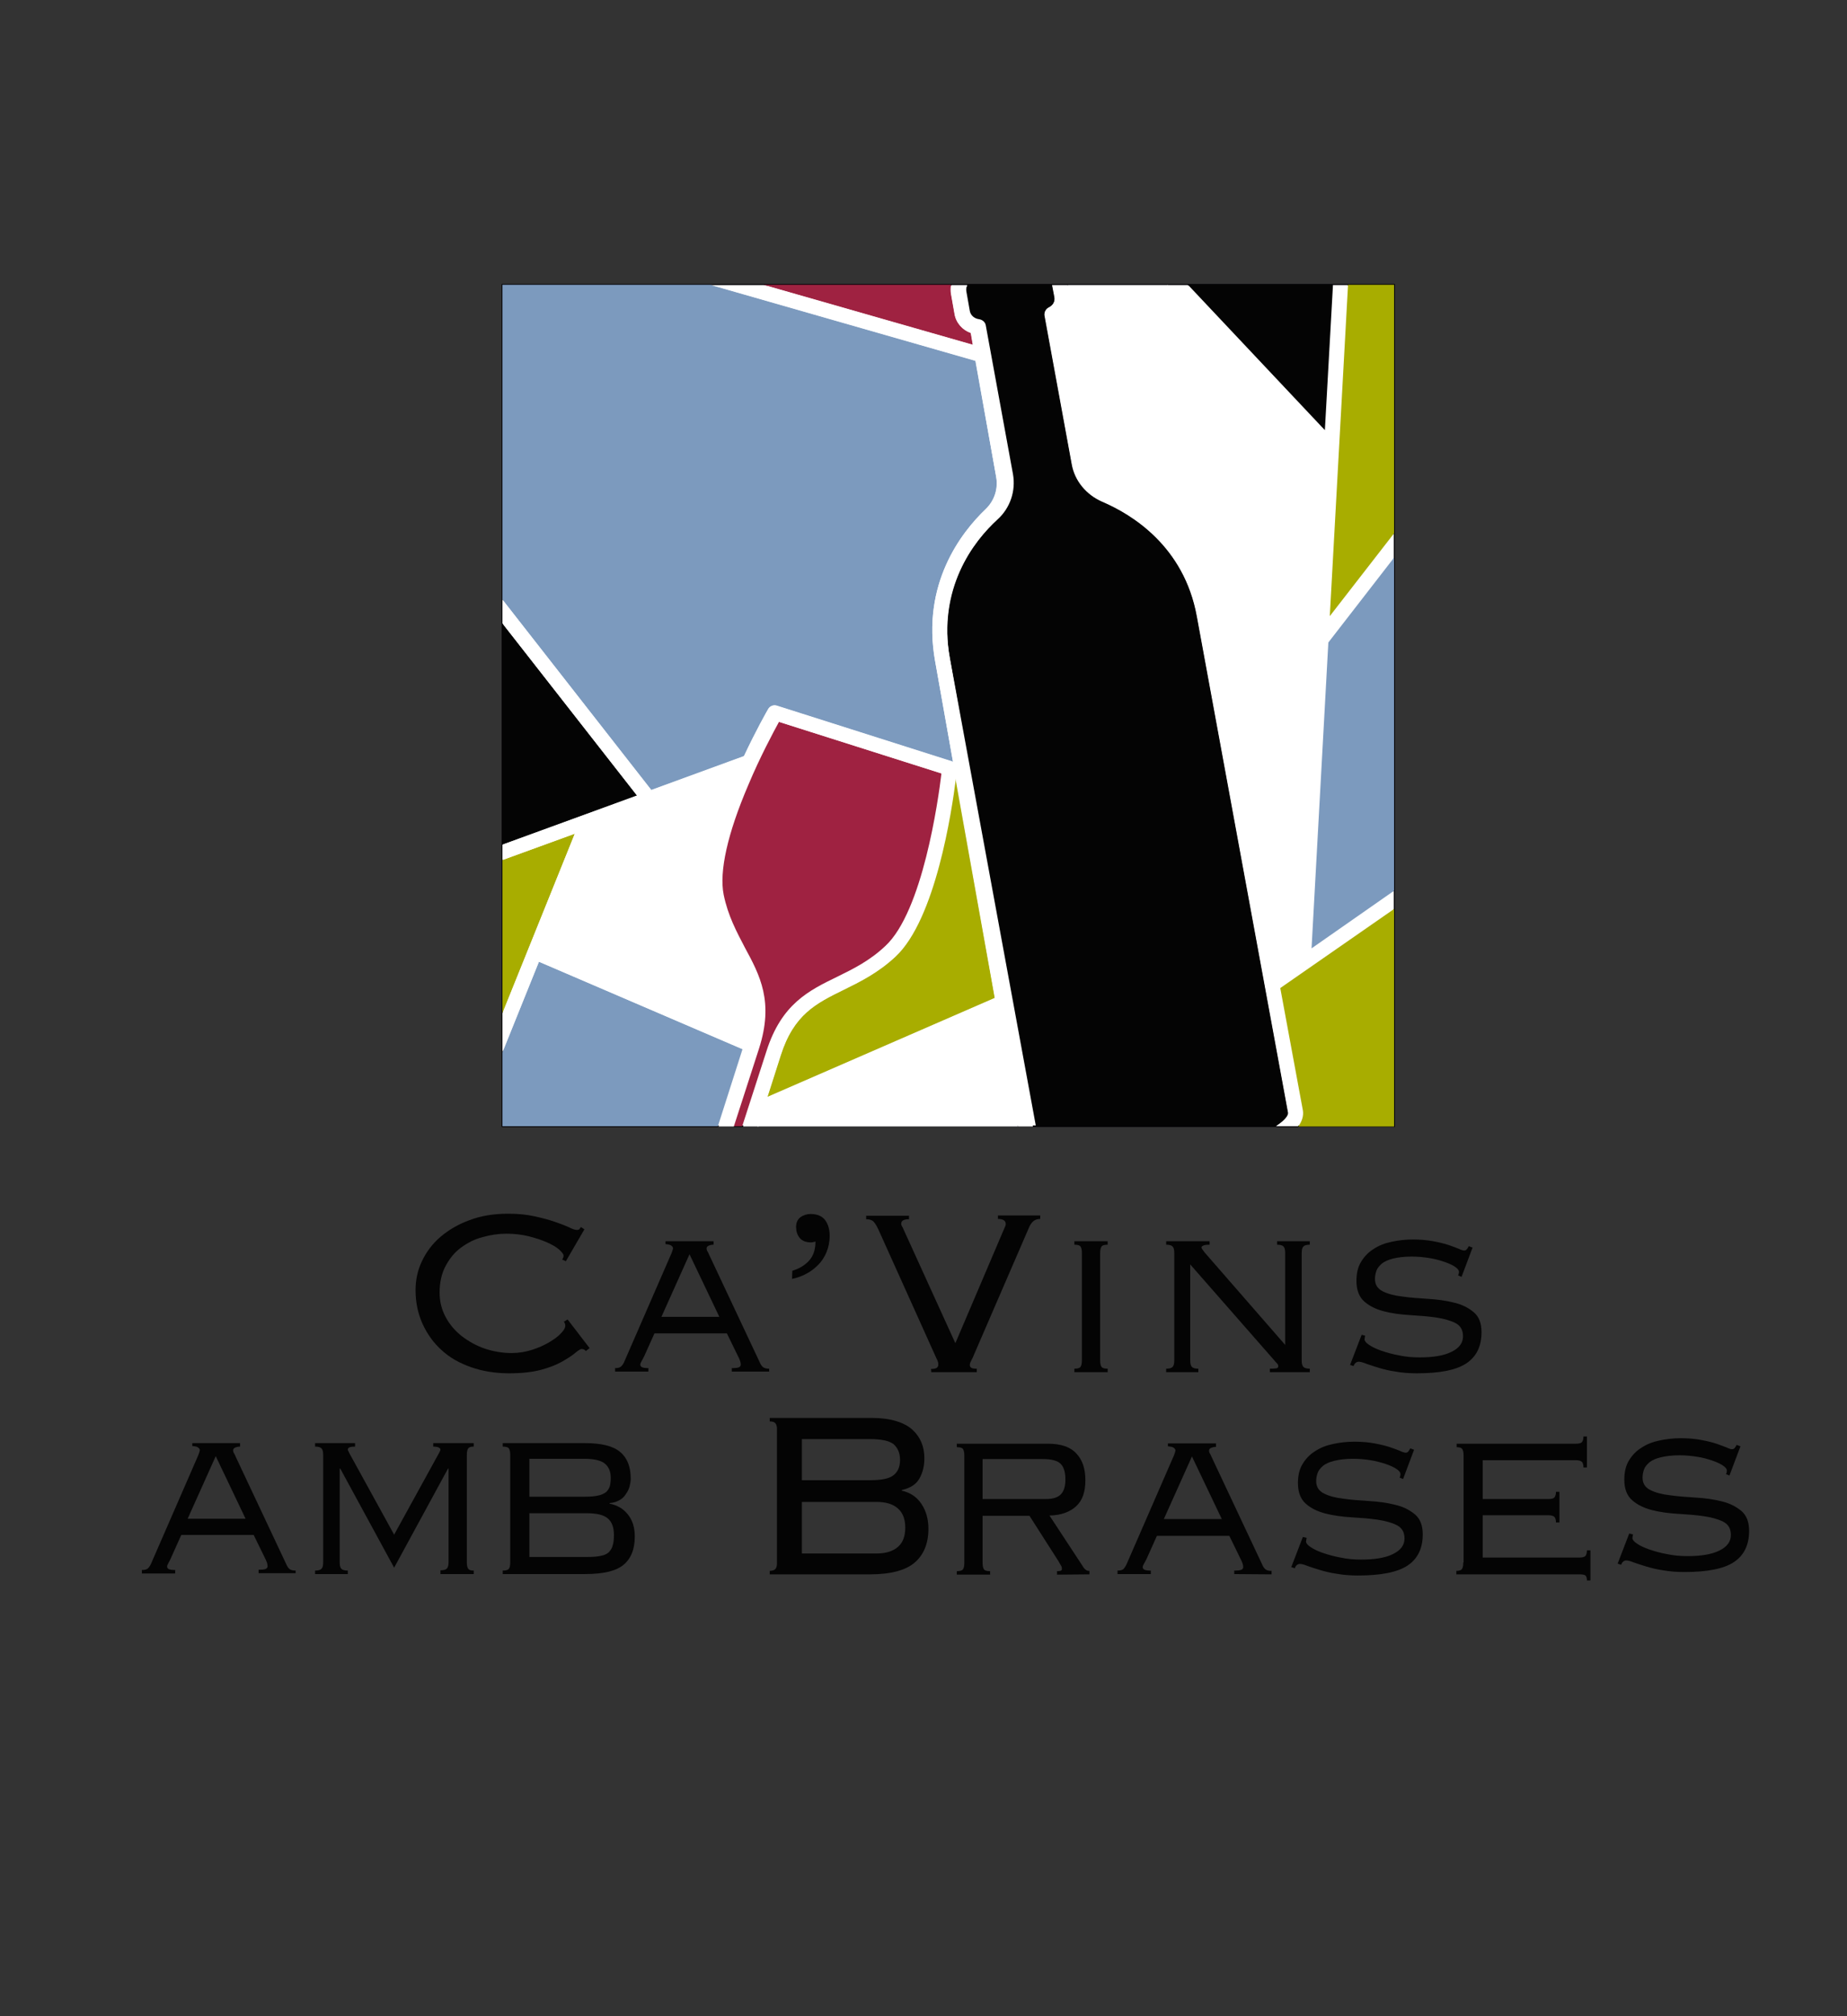 <?xml version="1.0" encoding="UTF-8"?> <!-- Generator: Adobe Illustrator 22.1.0, SVG Export Plug-In . SVG Version: 6.00 Build 0) --> <svg xmlns="http://www.w3.org/2000/svg" xmlns:xlink="http://www.w3.org/1999/xlink" id="Слой_1" x="0px" y="0px" viewBox="0 0 637.8 696" style="enable-background:new 0 0 637.8 696;" xml:space="preserve"><rect x="0" y="0" width="637.8" height="696" fill="#333333" stroke="none"/> <style type="text/css"> .st0{fill:#FFFFFF;} .st1{fill:none;stroke:#050407;stroke-width:0.567;stroke-miterlimit:22.926;} .st2{fill:#040404;} .st3{fill:#9F2241;} .st4{fill:#7C9ABE;} .st5{fill:#A8AD00;} .st6{fill:none;stroke:#FFFFFF;stroke-width:0.216;stroke-miterlimit:10;} </style> <rect x="173.5" y="98.3" class="st0" width="307.9" height="290.5"></rect> <rect x="173.5" y="98.3" class="st1" width="307.9" height="290.5"></rect> <path class="st2" d="M344.5,179.3c4.4-4,6.3-9.9,5.3-15.6l-9.4-51.4c-0.2-1.1-1.1-1.9-2.3-2.1c-1.6-0.2-2.9-1.3-3.2-2.8l-1.2-6.8 c-0.2-0.9,0-1.7,0.5-2.4h29.2l0.8,4.2c0.3,1.5-0.5,3-2,3.7c-1,0.5-1.6,1.6-1.4,2.7l9.4,51.4c1.1,5.7,5,10.5,10.5,12.9 c10.3,4.4,28.2,15.4,32.7,39.6l31.5,171.4c0.1,0.7-0.7,2.4-4.1,4.6h-83.1L328,227.2C323.4,203,336.3,186.8,344.5,179.3"></path> <path class="st0" d="M444.8,384.2l-31.5-171.4c-4.4-24.2-22.4-35.2-32.7-39.6c-5.5-2.4-9.5-7.2-10.5-12.9l-9.4-51.3 c-0.2-1.1,0.4-2.2,1.4-2.7c1.5-0.7,2.3-2.2,2-3.7l-0.8-4.2h5.3l0.6,3.4c0.6,3-0.7,6.1-3.1,8l9.1,49.7c0.7,4.1,3.6,7.5,7.5,9.2 c11.2,4.8,30.8,16.8,35.7,43.3l22.7,123.6l6.3-4.4l9.7-175.6l-54-57.2h7l47.3,50.2l2.8-50.2h5.2l-6.3,114.4l22.2-28.6v8.4 l-22.7,29.3l-5.8,105.6l28.5-19.9v6.2L442,341.1l7.8,42.2c0.3,1.8-0.2,3.7-1.6,5.5h-7.6C444,386.6,444.9,384.9,444.8,384.2"></path> <path class="st3" d="M257,327c-2.9-5.4-5.9-10.9-7.4-18.2c-1.6-7.9,1.3-21,8.5-37.9c4.2-9.8,8.7-18.3,10.6-21.8l56.4,17.9 c-1.1,9.2-6.5,47.7-19.4,59.6c-5.4,5.1-11.1,7.9-16.6,10.6c-9.9,4.8-19.2,9.4-24.4,25.6l-8.4,26h-3.2l8.7-26.9 C267.1,345.7,262.2,336.6,257,327"></path> <polygon class="st4" points="256.4,362.2 247.9,388.8 173.5,388.8 173.5,363.3 186.1,332 "></polygon> <path class="st0" d="M254,267.6c-6,13.8-11.7,30.9-9.4,42.2c1.6,8,4.9,14.1,7.8,19.6c4.7,8.7,8.5,15.7,5.4,28l-69.9-30l16.9-41.9 L254,267.6z"></path> <path class="st4" d="M344,164.6c0.7,4.1-0.6,8.2-3.6,11.1c-8.6,8.2-22.2,25.9-17.5,52.4l6.2,34.9c-0.1-0.1-0.2-0.1-0.4-0.2 l-60.4-19.2c-1.1-0.4-2.4,0.1-3,1.1c-0.4,0.7-4.2,7.3-8.4,16.3l-32,11.7L173.5,207V98.3h71.9l91.4,26.2L344,164.6z"></path> <polygon class="st5" points="198.5,287.8 173.5,349.8 173.5,296.9 "></polygon> <path class="st3" d="M328.4,101.6l1.2,6.8c0.5,3,2.7,5.5,5.6,6.5l0.7,4.1l-72.3-20.7h64.8C328.2,99.4,328.2,100.5,328.4,101.6"></path> <polygon class="st2" points="220,274.7 173.5,291.6 173.5,215.2 "></polygon> <path class="st5" d="M343.5,344.5l-78.6,34.2l4.6-14.4c4.6-14.2,12.2-17.9,21.8-22.7c5.5-2.7,11.8-5.8,17.8-11.4 c13.8-12.9,19.4-50.4,20.8-61.6L343.5,344.5z"></path> <polygon class="st0" points="344.4,349.6 351.4,388.8 261.7,388.8 262.9,385.1 "></polygon> <polygon class="st6" points="344.4,349.6 351.4,388.8 261.7,388.8 262.9,385.1 "></polygon> <path class="st0" d="M447.5,331.2l-6.3,4.4L418.5,212c-4.9-26.5-24.5-38.5-35.7-43.3c-3.9-1.7-6.8-5.1-7.5-9.2l-9.1-49.7 c2.4-1.9,3.7-5,3.1-8l-0.6-3.4h34.6l54,57.2L447.5,331.2z"></path> <polygon class="st5" points="465.5,98.3 481.4,98.3 481.4,184.1 459.2,212.7 "></polygon> <polygon class="st4" points="458.7,221.8 481.4,192.5 481.4,307.5 452.9,327.4 "></polygon> <path class="st5" d="M449.9,383.3l-7.8-42.2l39.3-27.3v75.1h-33.1C449.7,387,450.2,385.1,449.9,383.3"></path> <polygon class="st2" points="410.2,98.3 460.3,98.3 457.5,148.5 "></polygon> <path class="st0" d="M257.9,357.3c3.1-12.3-0.7-19.3-5.4-28c-2.9-5.4-6.2-11.6-7.8-19.6c-2.3-11.3,3.4-28.4,9.4-42.2L205,285.4 l-17,42L257.9,357.3z M309.2,330.3c-6,5.6-12.3,8.7-17.8,11.4c-9.6,4.7-17.3,8.5-21.8,22.7l-4.6,14.4l78.6-34.2l-13.5-75.9 C328.7,279.9,323.1,317.4,309.2,330.3 M173.5,349.8l25-62l-25,9.1l0,0v-5.3l0,0l46.5-17l-46.5-59.4l0,0V207l0,0l51.4,65.8l32-11.7 c4.3-9.1,8-15.7,8.4-16.3c0.6-1,1.8-1.5,3-1.1l60.4,19.2c0.1,0,0.3,0.1,0.4,0.2l-6.2-34.9c-4.7-26.5,8.9-44.2,17.5-52.4 c3-2.9,4.4-7,3.6-11.1l-7.1-40.1l-91.4-26.2h18.2l72.3,20.7l-0.7-4.1c-2.9-1-5.1-3.5-5.6-6.5l-1.2-6.8c-0.2-1.1-0.2-2.2,0.1-3.3h5.4 c-0.4,0.7-0.6,1.5-0.5,2.4l1.2,6.8c0.3,1.5,1.5,2.7,3.1,2.8c1.1,0.1,2,1,2.2,2.1l9.1,51.4c1,5.7-0.9,11.5-5.1,15.6 c-7.8,7.5-20.3,23.7-16,47.9l28.7,161.5h-5.1l-7-39.2l-81.5,35.5l-1.2,3.7h-5.3l8.4-26c5.2-16.2,14.5-20.8,24.4-25.6 c5.5-2.7,11.2-5.5,16.6-10.6c12.9-12,18.3-50.4,19.4-59.6L269,249.2c-1.9,3.5-6.5,12-10.6,21.8c-7.2,16.8-10.1,29.9-8.5,37.9 c1.5,7.3,4.5,12.8,7.3,18.2c5.2,9.6,10.1,18.7,4.9,34.9l-8.7,26.9h-5.3l8.6-26.6L186.1,332l-12.6,31.2l0,0V349.8L173.5,349.8z"></path> <path class="st2" d="M310.8,504c0,2.4-0.8,4.2-2.3,5.3c-1.5,1.2-4.2,1.7-8.1,1.7h-23.5v-14.2h23.5c3.9,0,6.6,0.6,8.1,1.7 C310,499.8,310.8,501.6,310.8,504 M276.9,518.5h25.8c3.3,0,5.8,0.8,7.4,2.3c1.7,1.5,2.5,3.7,2.5,6.6c0,2.9-0.8,5.1-2.5,6.6 s-4.2,2.3-7.4,2.3h-25.8V518.5z M317.5,510.4c1.1-1.9,1.7-4.3,1.7-6.9c0-2-0.3-3.8-1-5.5s-1.7-3.1-3.1-4.4s-3.3-2.3-5.6-3 c-2.3-0.7-5.1-1.1-8.4-1.1h-35.3v1.2c1,0,1.6,0.2,2,0.7c0.3,0.4,0.5,1,0.5,1.8v46.6c0,0.8-0.2,1.4-0.5,1.8c-0.3,0.4-1,0.7-2,0.7v1.2 h34.6c7.2,0,12.4-1.4,15.5-4.1c3.1-2.7,4.7-6.6,4.7-11.6c0-3.4-0.8-6.2-2.4-8.6c-1.6-2.4-3.8-3.9-6.8-4.6v-0.2 C314.4,513.7,316.4,512.4,317.5,510.4"></path> <path class="st2" d="M361.2,517.5h-21.9v-13.8h20.8c3.1,0,5.2,0.6,6.2,1.7c1.1,1.1,1.6,2.9,1.6,5.4c0,2.3-0.5,3.9-1.5,5 C365.4,516.9,363.7,517.5,361.2,517.5 M376.2,543.5v-1.2c-0.5,0-1-0.1-1.3-0.4c-0.3-0.2-0.8-0.7-1.2-1.5l-11.3-17.2 c4-0.1,7-1.2,9.2-3.2s3.2-5,3.2-9c0-3.9-1-7-3.1-9.2c-2.1-2.3-5.3-3.4-9.9-3.4h-31.4v1.2c1.1,0,1.8,0.2,2.1,0.6 c0.3,0.4,0.5,1.1,0.5,2.3v37c0,1.2-0.2,1.9-0.5,2.3c-0.3,0.4-1,0.6-2.1,0.6v1.2h11.5v-1.2c-1.1,0-1.8-0.2-2.1-0.6 c-0.3-0.4-0.5-1.1-0.5-2.3v-16.2h16.2l10.1,15.8c0.3,0.6,0.6,1.1,0.8,1.4c0.2,0.3,0.3,0.7,0.3,1s-0.1,0.6-0.3,0.7 c-0.2,0.1-0.6,0.2-1.4,0.2v1.2L376.2,543.5L376.2,543.5z"></path> <path class="st2" d="M421.9,524.4h-20l9.7-21.6L421.9,524.4z M439.1,543.5v-1.2c-1.1,0-1.8-0.2-2.3-0.7c-0.4-0.4-0.7-0.9-0.9-1.4 l-17.6-37.4c-0.1-0.3-0.3-0.7-0.5-1s-0.3-0.7-0.3-1c0-0.5,0.3-0.8,0.8-1s1-0.3,1.6-0.3v-1.2h-16.6v1c1,0.1,1.6,0.2,2,0.5 s0.6,0.6,0.6,0.9s-0.2,0.9-0.5,1.7l-16.2,37.2c-0.3,0.8-0.7,1.4-1.1,1.9s-1.1,0.7-2.2,0.7v1.2h11.5v-1.2c-1,0-1.7-0.1-2.2-0.3 c-0.4-0.2-0.6-0.5-0.6-0.9c0-0.3,0.2-0.8,0.5-1.3s0.6-1.1,0.9-1.7l3.5-7.8h25l4.2,8.6c0.1,0.3,0.3,0.7,0.4,1s0.2,0.8,0.2,1.2 s-0.2,0.7-0.6,0.9s-1.2,0.3-2.5,0.3v1.2L439.1,543.5L439.1,543.5z"></path> <path class="st2" d="M449.9,530.6l-4,10.4l1.2,0.4c0.1-0.3,0.3-0.7,0.6-1c0.3-0.3,0.7-0.5,1.2-0.5s1.4,0.2,2.6,0.7 c1.2,0.4,2.6,0.9,4.3,1.4c1.7,0.5,3.6,1,5.8,1.3c2.2,0.4,4.6,0.6,7.3,0.6c7.9,0,13.6-1.1,17.1-3.4c3.5-2.3,5.3-5.9,5.3-10.8 c0-3.1-0.9-5.4-2.7-6.9c-1.8-1.5-4.1-2.7-6.8-3.3c-2.7-0.7-5.7-1.1-8.9-1.3c-3.2-0.2-6.1-0.4-8.9-0.8c-2.7-0.3-5-0.9-6.8-1.8 c-1.8-0.9-2.7-2.3-2.7-4.3c0-1,0.2-1.9,0.5-2.8s1-1.7,1.9-2.5c0.9-0.7,2.2-1.3,3.9-1.7c1.6-0.4,3.8-0.7,6.5-0.7c2.1,0,4.1,0.2,6,0.5 s3.7,0.8,5.2,1.3s2.8,1.1,3.7,1.7c0.9,0.6,1.4,1.2,1.4,1.7c0,0.3,0,0.6-0.1,0.8c0,0.2-0.1,0.3-0.2,0.5l1.2,0.5l3.8-10.1L487,500 c-0.3,0.6-0.6,1-0.8,1.2c-0.2,0.2-0.5,0.3-0.8,0.3c-0.4,0-1.1-0.2-1.9-0.6c-0.9-0.4-2.1-0.8-3.5-1.3c-1.5-0.5-3.2-0.9-5.3-1.3 c-2.1-0.4-4.4-0.6-7.1-0.6c-2.5,0-5,0.3-7.3,0.8c-2.4,0.5-4.4,1.3-6.2,2.5c-1.8,1.1-3.2,2.6-4.3,4.4c-1.1,1.8-1.6,4-1.6,6.6 c0,3.1,0.9,5.5,2.7,7.1c1.8,1.6,4.1,2.7,6.8,3.4c2.7,0.7,5.7,1.1,8.9,1.3c3.2,0.2,6.1,0.4,8.9,0.8c2.7,0.4,5,1,6.8,1.9 s2.7,2.4,2.7,4.6c0,2.3-1.3,4.1-4,5.4c-2.6,1.3-6.3,1.9-11,1.9c-2.5,0-4.8-0.2-7.1-0.7c-2.3-0.4-4.3-1-6.1-1.6 c-1.7-0.6-3.2-1.3-4.2-2c-1.1-0.7-1.6-1.4-1.6-1.9c0-0.2,0.1-0.6,0.2-1.3L449.9,530.6z"></path> <path class="st2" d="M505.3,539.4c0,1.2-0.2,1.9-0.5,2.3c-0.3,0.4-0.9,0.6-1.9,0.6v1.2h42.5c1,0,1.7,0.1,2.1,0.4 c0.3,0.3,0.5,0.9,0.5,1.7h1.2v-10.4H548c0,0.9-0.2,1.5-0.5,1.9s-1,0.6-2.1,0.6H512v-14.6h22.7c1,0,1.7,0.2,2.1,0.6 c0.3,0.4,0.5,1,0.5,1.9h1.2V515h-1.2c0,0.9-0.2,1.5-0.5,1.9s-1,0.6-2.1,0.6H512v-13.4h32.2c1,0,1.7,0.2,2.1,0.6 c0.3,0.4,0.5,1,0.5,1.9h1.2v-10.7h-1.2c0,0.9-0.2,1.5-0.5,1.9s-1,0.6-2.1,0.6H503v1.2c1,0,1.6,0.2,1.9,0.6s0.5,1.1,0.5,2.3v36.9 H505.3z"></path> <path class="st2" d="M562.6,529.4l-4,10.4l1.2,0.4c0.1-0.3,0.3-0.7,0.6-1s0.7-0.5,1.2-0.5s1.4,0.2,2.6,0.7c1.2,0.4,2.6,0.9,4.3,1.4 s3.6,1,5.8,1.3c2.2,0.4,4.6,0.6,7.3,0.6c7.9,0,13.6-1.1,17.1-3.4c3.5-2.3,5.3-5.9,5.3-10.8c0-3.1-0.9-5.4-2.7-6.9s-4.1-2.7-6.8-3.3 c-2.7-0.7-5.7-1.1-8.9-1.3s-6.1-0.4-8.9-0.8c-2.7-0.3-5-0.9-6.8-1.8c-1.8-0.9-2.7-2.3-2.7-4.3c0-1,0.2-1.9,0.5-2.8s1-1.7,1.9-2.5 c0.9-0.7,2.2-1.3,3.9-1.7c1.6-0.4,3.8-0.7,6.5-0.7c2.1,0,4.1,0.2,6,0.5c2,0.3,3.7,0.8,5.2,1.3s2.8,1.1,3.7,1.7s1.4,1.2,1.4,1.7 c0,0.3,0,0.6-0.1,0.8c0,0.2-0.1,0.3-0.2,0.5l1.2,0.5l3.8-10.1l-1.3-0.5c-0.3,0.6-0.6,1-0.8,1.2s-0.5,0.3-0.8,0.3 c-0.4,0-1.1-0.2-1.9-0.6c-0.9-0.4-2.1-0.8-3.5-1.3c-1.5-0.5-3.2-0.9-5.3-1.3s-4.4-0.6-7.1-0.6c-2.5,0-5,0.3-7.3,0.8 c-2.4,0.5-4.4,1.3-6.2,2.5c-1.8,1.1-3.2,2.6-4.3,4.4s-1.6,4-1.6,6.6c0,3.2,0.9,5.5,2.7,7.1c1.8,1.6,4.1,2.7,6.8,3.4s5.7,1.1,8.9,1.3 s6.1,0.4,8.9,0.8c2.7,0.4,5,1,6.8,1.9s2.7,2.4,2.7,4.6c0,2.3-1.3,4.1-4,5.4c-2.6,1.3-6.3,1.9-11,1.9c-2.5,0-4.8-0.2-7.1-0.7 c-2.3-0.4-4.3-1-6.1-1.6c-1.7-0.6-3.2-1.3-4.2-2c-1.1-0.7-1.6-1.4-1.6-1.9c0-0.2,0.1-0.7,0.2-1.3L562.6,529.4z"></path> <path class="st2" d="M84.8,524.3h-20l9.7-21.6L84.8,524.3z M102.1,543.4v-1.2c-1.1,0-1.8-0.2-2.3-0.7c-0.4-0.4-0.7-0.9-0.9-1.4 l-17.6-37.4c-0.1-0.3-0.3-0.7-0.5-1s-0.3-0.7-0.3-1c0-0.5,0.3-0.8,0.8-1s1-0.3,1.6-0.3v-1.2H66.4v1c1,0.1,1.6,0.2,2,0.5 s0.6,0.6,0.6,0.9s-0.2,0.9-0.5,1.7l-16.2,37.2c-0.3,0.8-0.7,1.4-1.1,1.8c-0.4,0.5-1.1,0.7-2.2,0.7v1.2h11.5V542 c-1,0-1.7-0.1-2.2-0.3c-0.4-0.2-0.6-0.5-0.6-0.9c0-0.3,0.2-0.8,0.5-1.3s0.6-1.1,0.9-1.8l3.5-7.8h25l4.2,8.6c0.1,0.3,0.3,0.7,0.4,1 s0.2,0.8,0.2,1.2s-0.2,0.7-0.6,0.9s-1.2,0.3-2.5,0.3v1.2h12.8V543.4z"></path> <path class="st2" d="M152.1,543.4h11.5v-1.2c-1,0-1.6-0.2-1.9-0.6c-0.3-0.4-0.5-1.1-0.5-2.3v-37c0-1.2,0.2-1.9,0.5-2.3 s0.9-0.6,1.9-0.6v-1.2h-14v1.2c1.6,0,2.5,0.4,2.5,1.1c0,0.1-0.2,0.6-0.6,1.3l-15.4,28l-15.4-28c-0.4-0.8-0.6-1.2-0.6-1.3 c0-0.8,0.8-1.1,2.5-1.1v-1.2h-13.8v1.2c1.1,0,1.8,0.2,2.2,0.6c0.4,0.4,0.6,1.1,0.6,2.3v37c0,1.2-0.2,1.9-0.6,2.3 c-0.4,0.4-1.1,0.6-2.2,0.6v1.2h11.3v-1.2c-1.1,0-1.8-0.2-2.2-0.6c-0.4-0.4-0.6-1.1-0.6-2.3V507h0.2l18.6,34.2l18.6-34.2h0.2v32.2 c0,1.2-0.2,1.9-0.6,2.3c-0.4,0.4-1.1,0.6-2.2,0.6V543.4z"></path> <path class="st2" d="M210.9,510.2c0,1-0.1,2-0.3,2.8s-0.7,1.5-1.3,2.1c-0.7,0.5-1.6,1-2.8,1.2c-1.2,0.3-2.8,0.4-4.8,0.4h-18.9v-13.1 h18.9c3.5,0,5.9,0.6,7.2,1.7C210.3,506.5,210.9,508.1,210.9,510.2 M182.8,522.4h19.7c3.6,0,6,0.6,7.4,1.8s2.1,3.1,2.1,5.7 c0,1.4-0.1,2.5-0.4,3.5c-0.2,1-0.7,1.7-1.3,2.4c-0.6,0.6-1.6,1.1-2.8,1.3c-1.2,0.3-2.8,0.4-4.7,0.4h-20V522.4z M217.4,513.2 c0.2-0.9,0.4-1.8,0.4-2.7c0-4.1-1.2-7.2-3.6-9.2c-2.4-2.1-6.5-3.1-12.2-3.1h-28.4v1.2c1.1,0,1.8,0.2,2.1,0.6s0.5,1.1,0.5,2.3v37 c0,1.2-0.2,1.9-0.5,2.3c-0.3,0.4-1,0.6-2.1,0.6v1.2H202c6.2,0,10.6-1,13.2-3.1c2.6-2.1,4-5.3,4-9.9c0-3.1-0.8-5.6-2.4-7.6 c-1.6-2-3.7-3.2-6.3-3.7v-0.2c1.4-0.1,2.5-0.5,3.4-1s1.7-1.2,2.2-2.1C216.7,515,217.1,514.2,217.4,513.2"></path> <path class="st2" d="M203.6,465.4l-7.6-9.9l-1.3,0.8c0.3,0.3,0.5,0.8,0.5,1.4c0,0.7-0.5,1.6-1.5,2.6c-1,1.1-2.4,2.1-4.1,3.1 c-1.7,1-3.7,1.9-5.9,2.6s-4.6,1.1-7,1.1c-3.1,0-6.2-0.5-9.2-1.5s-5.6-2.5-8-4.3c-2.3-1.8-4.2-4-5.6-6.6c-1.4-2.6-2.1-5.4-2.1-8.5 c0-3.5,0.7-6.6,2.1-9.2c1.4-2.6,3.1-4.7,5.3-6.3c2.2-1.6,4.6-2.9,7.4-3.6c2.8-0.8,5.5-1.2,8.3-1.2c2.7,0,5.3,0.3,7.7,0.9 s4.5,1.3,6.3,2.1c1.8,0.8,3.2,1.6,4.2,2.5s1.5,1.6,1.5,2.1s-0.2,1-0.5,1.3l1.3,0.6l6.4-11l-1.2-0.8c-0.2,0.3-0.4,0.5-0.5,0.7 s-0.5,0.3-1,0.3s-1.4-0.3-2.6-0.9c-1.3-0.6-2.9-1.2-4.9-1.9c-2-0.7-4.3-1.3-7-1.9s-5.7-0.9-9.1-0.9c-4.9,0-9.4,0.7-13.3,2.2 c-3.9,1.4-7.3,3.4-10.1,5.8s-4.9,5.2-6.4,8.4c-1.5,3.1-2.2,6.5-2.2,10c0,4.2,0.8,8,2.4,11.6c1.6,3.5,3.8,6.6,6.6,9.1 c2.8,2.6,6.2,4.5,10.2,5.9s8.4,2.1,13.1,2.1c4.3,0,8-0.4,11-1.2c3-0.8,5.5-1.8,7.4-2.9s3.5-2.1,4.5-3c1.1-0.9,1.8-1.3,2.1-1.3 c0.6,0,1.1,0.2,1.5,0.7L203.6,465.4z"></path> <path class="st2" d="M248.4,454.6h-20l9.7-21.6L248.4,454.6z M265.6,473.7v-1.2c-1.1,0-1.8-0.2-2.3-0.7c-0.4-0.4-0.7-0.9-0.9-1.4 L244.8,433c-0.1-0.3-0.3-0.7-0.5-1s-0.3-0.7-0.3-1c0-0.5,0.3-0.8,0.8-1s1-0.3,1.6-0.3v-1.2h-16.6v1c1,0.1,1.6,0.2,2,0.5 s0.6,0.6,0.6,0.9s-0.2,0.9-0.5,1.7l-16.2,37.2c-0.3,0.8-0.7,1.4-1.1,1.8c-0.4,0.5-1.1,0.7-2.2,0.7v1.2h11.5v-1.2 c-1,0-1.7-0.1-2.2-0.3c-0.4-0.2-0.6-0.5-0.6-0.9c0-0.3,0.2-0.8,0.5-1.3s0.6-1.1,0.9-1.7l3.5-7.8h25l4.2,8.6c0.1,0.3,0.3,0.7,0.4,1 c0.1,0.3,0.2,0.8,0.2,1.2c0,0.4-0.2,0.7-0.6,0.9c-0.4,0.2-1.2,0.3-2.5,0.3v1.2h12.9V473.7z"></path> <path class="st2" d="M273.5,441.5c1.6-0.3,3.3-0.9,4.8-1.7c1.6-0.8,3-1.9,4.2-3.1s2.2-2.7,2.9-4.4c0.7-1.7,1.1-3.6,1.1-5.7 s-0.5-3.9-1.5-5.3s-2.7-2.2-5.1-2.2c-1.3,0-2.5,0.4-3.5,1.1c-1,0.8-1.5,1.9-1.5,3.4c0,1.4,0.4,2.7,1.2,3.7c0.8,1,2.1,1.6,3.9,1.6 c0.3,0,0.6,0,0.8-0.1c0.2,0,0.5-0.1,0.8-0.2c0,2.9-0.8,5.1-2.3,6.7s-3.4,2.7-5.7,3.4L273.5,441.5L273.5,441.5z"></path> <path class="st2" d="M321.6,473.7h15.7v-1.2c-1,0-1.7-0.1-2-0.4c-0.3-0.2-0.4-0.5-0.4-0.9c0-0.3,0.1-0.8,0.4-1.3 c0.2-0.5,0.4-0.8,0.5-1l19.3-44.6c0.5-1.3,1.1-2.2,1.7-2.7s1.4-0.8,2.4-0.8v-1.2h-14.6v1.2c1,0,1.7,0.2,2.1,0.5s0.6,0.7,0.6,1.3 c0,0.3-0.1,0.5-0.2,0.8s-0.3,0.6-0.4,0.9l-16.8,39.4L312,424.4c-0.1-0.3-0.3-0.7-0.5-1s-0.3-0.6-0.3-0.9c0-1.1,0.9-1.6,2.7-1.6v-1.2 h-14.8v1.2c1,0,1.7,0.2,2.3,0.6c0.5,0.4,1.2,1.4,1.9,2.9l20.1,44.6c0.3,0.5,0.4,0.9,0.5,1.2c0.1,0.2,0.1,0.6,0.1,1.1 c0,0.3-0.2,0.6-0.5,0.9c-0.3,0.2-1,0.4-2,0.4L321.6,473.7L321.6,473.7z"></path> <path class="st2" d="M371,473.7h11.5v-1.2c-1.1,0-1.8-0.2-2.1-0.6c-0.3-0.4-0.5-1.1-0.5-2.3v-37c0-1.2,0.2-1.9,0.5-2.3 s1-0.6,2.1-0.6v-1.2H371v1.2c1.1,0,1.8,0.2,2.1,0.6c0.3,0.4,0.5,1.1,0.5,2.3v37c0,1.2-0.2,1.9-0.5,2.3s-1,0.6-2.1,0.6V473.7z"></path> <path class="st2" d="M402.5,473.7h11.3v-1.2c-1.1,0-1.8-0.2-2.2-0.6c-0.4-0.4-0.6-1.1-0.6-2.3v-33.1l29.1,33.2 c0.3,0.4,0.6,0.7,0.9,1c0.2,0.2,0.4,0.5,0.4,0.9c0,0.3-0.1,0.6-0.4,0.7s-1.1,0.2-2.5,0.2v1.2h13.8v-1.2c-1.1,0-1.8-0.2-2.2-0.6 c-0.4-0.4-0.6-1.1-0.6-2.3v-37c0-1.2,0.2-1.9,0.6-2.3s1.1-0.6,2.2-0.6v-1.2H441v1.2c1.1,0,1.8,0.2,2.2,0.6c0.4,0.4,0.6,1.1,0.6,2.3 v31.7L416,432.4c-0.8-1-1.1-1.5-1.1-1.7c0-0.3,0.2-0.5,0.6-0.7s1.1-0.3,2.2-0.3v-1.2h-15v1.2c1.1,0,1.8,0.2,2.2,0.6 c0.4,0.4,0.6,1.1,0.6,2.3v37c0,1.2-0.2,1.9-0.6,2.3s-1.1,0.6-2.2,0.6v1.2H402.5z"></path> <path class="st2" d="M470.2,460.8l-4,10.4l1.2,0.4c0.1-0.3,0.3-0.7,0.6-1c0.3-0.3,0.7-0.5,1.2-0.5s1.4,0.2,2.6,0.7 c1.2,0.4,2.6,0.9,4.3,1.4c1.7,0.5,3.6,1,5.8,1.3c2.2,0.4,4.6,0.6,7.3,0.6c7.9,0,13.6-1.1,17.1-3.4s5.3-5.9,5.3-10.8 c0-3.1-0.9-5.4-2.7-6.9c-1.8-1.5-4.1-2.7-6.8-3.3c-2.7-0.7-5.7-1.1-8.9-1.3c-3.2-0.2-6.1-0.4-8.9-0.8c-2.7-0.3-5-0.9-6.8-1.8 s-2.7-2.3-2.7-4.3c0-1,0.2-1.9,0.5-2.8s1-1.7,1.9-2.5c0.9-0.7,2.2-1.3,3.8-1.7c1.6-0.4,3.8-0.7,6.5-0.7c2.1,0,4.1,0.2,6,0.5 c2,0.3,3.7,0.8,5.2,1.3s2.8,1.1,3.7,1.7c0.9,0.6,1.4,1.2,1.4,1.7c0,0.3,0,0.6-0.1,0.8c0,0.2-0.1,0.3-0.2,0.5l1.2,0.5l3.8-10.1 l-1.3-0.5c-0.3,0.6-0.6,1-0.8,1.2c-0.2,0.2-0.5,0.3-0.8,0.3c-0.4,0-1.1-0.2-1.9-0.6c-0.9-0.4-2.1-0.8-3.5-1.3 c-1.5-0.5-3.2-0.9-5.3-1.3c-2.1-0.4-4.4-0.6-7.1-0.6c-2.5,0-5,0.3-7.3,0.8c-2.4,0.5-4.4,1.3-6.2,2.5c-1.8,1.1-3.2,2.6-4.3,4.4 c-1.1,1.8-1.6,4-1.6,6.6c0,3.1,0.9,5.5,2.7,7.1c1.8,1.6,4.1,2.7,6.8,3.4c2.7,0.7,5.7,1.1,8.9,1.3c3.2,0.2,6.1,0.4,8.9,0.8 c2.7,0.4,5,1,6.8,1.9s2.7,2.4,2.7,4.6c0,2.3-1.3,4.1-4,5.4c-2.6,1.3-6.3,1.9-11,1.9c-2.5,0-4.8-0.2-7.1-0.7c-2.3-0.4-4.3-1-6.1-1.6 c-1.7-0.6-3.2-1.3-4.2-2c-1.1-0.7-1.6-1.4-1.6-1.9c0-0.2,0.1-0.7,0.2-1.3L470.2,460.8z"></path> </svg> 